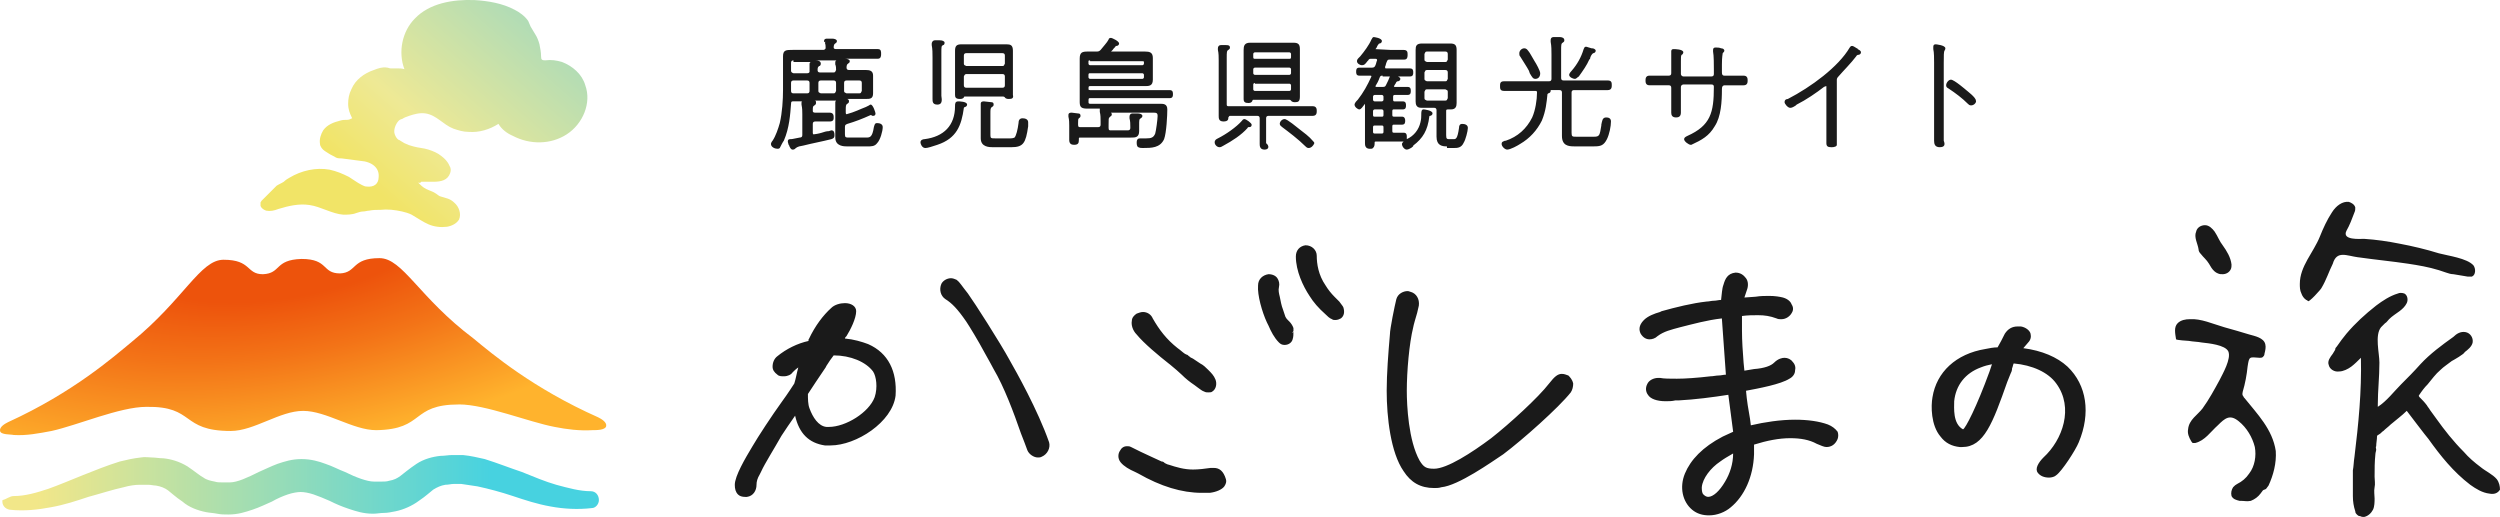 <?xml version="1.0" encoding="UTF-8"?>
<svg id="_レイヤー_2" data-name="レイヤー 2" xmlns="http://www.w3.org/2000/svg" xmlns:xlink="http://www.w3.org/1999/xlink" viewBox="0 0 180.04 37.23">
  <defs>
    <style>
      .cls-1 {
        fill: url(#_名称未設定グラデーション_5);
      }

      .cls-2 {
        fill: url(#_名称未設定グラデーション_4);
      }

      .cls-3 {
        fill: url(#_名称未設定グラデーション_2);
      }

      .cls-4 {
        fill: #1a1a1a;
      }
    </style>
    <radialGradient id="_名称未設定グラデーション_5" data-name="名称未設定グラデーション 5" cx="4231.425" cy="-4033.302" fx="4222.618" fy="-4033.302" r="12.63" gradientTransform="translate(11429.697 -6327.091) rotate(80.048) scale(1.006 -3.058) skewX(-.392)" gradientUnits="userSpaceOnUse">
      <stop offset=".259" stop-color="#ed530c"/>
      <stop offset=".444" stop-color="#f37317"/>
      <stop offset=".76" stop-color="#ffb32d"/>
    </radialGradient>
    <linearGradient id="_名称未設定グラデーション_2" data-name="名称未設定グラデーション 2" x1=".414" y1="-8644.01" x2="43.235" y2="-8644.01" gradientTransform="translate(0 -8609.096) scale(1 -1)" gradientUnits="userSpaceOnUse">
      <stop offset=".052" stop-color="#f2e789"/>
      <stop offset=".817" stop-color="#47d2e0"/>
    </linearGradient>
    <linearGradient id="_名称未設定グラデーション_4" data-name="名称未設定グラデーション 4" x1="27.702" y1="-8623.356" x2="38.283" y2="-8611.13" gradientTransform="translate(0 -8609.096) scale(1 -1)" gradientUnits="userSpaceOnUse">
      <stop offset="0" stop-color="#f1e467"/>
      <stop offset=".361" stop-color="#eee995"/>
      <stop offset="1" stop-color="#b2dcb5"/>
    </linearGradient>
  </defs>
  <g id="_レイヤー_1-2" data-name="レイヤー 1">
    <g>
      <path class="cls-4" d="M62.526,24.783c-.463-.174-1.042-.347-1.679-.405,0-.058.058-.116.116-.174.289-.463.695-1.274.695-1.795,0-.347-.347-.579-.81-.579-.347,0-.753.116-.984.347-.579.521-1.158,1.274-1.621,2.258q-.058.058,0,.116c-.81.174-1.621.579-2.258,1.1-.232.174-.347.463-.347.753,0,.232.116.405.347.579.116.116.289.116.463.116.289,0,.521-.116.637-.289.116-.116.232-.232.405-.347-.116.405-.174.81-.289,1.158,0,0-.521.81-.868,1.274-.753,1.042-1.737,2.547-2.142,3.242-.521.868-1.274,2.142-1.274,2.779,0,.289.058.521.232.695.116.116.289.174.521.174h.116c.463-.058.695-.463.695-.868,0-.232.058-.463.232-.753l.116-.232c.232-.521.926-1.621,1.447-2.547l.463-.695.521-.753c.289,1.274.984,1.968,2.142,2.142h.405c1.852,0,4.457-1.679,4.689-3.589.116-1.737-.521-3.068-1.968-3.705h0ZM58.184,28.373c.347-.521.753-1.158,1.274-1.91l.058-.116c.174-.289.347-.521.521-.753,1.216,0,2.316.463,2.837,1.158.232.347.347,1.158.116,1.852-.405,1.1-2.084,2.142-3.3,2.142h-.174c-.579-.058-.984-.695-1.216-1.331-.116-.289-.116-.695-.116-1.042ZM72.714,25.941c-.695-1.274-2.547-4.168-3.01-4.805-.463-.579-.579-.81-.81-.984-.116-.058-.289-.116-.405-.116-.289,0-.579.174-.695.405-.174.405-.058.868.289,1.1.463.289.868.695,1.505,1.621.232.347.868,1.389,1.331,2.258.289.521.521.926.637,1.158.753,1.274,1.447,3.126,1.968,4.631.174.463.347.868.463,1.216.116.289.463.521.753.521.116,0,.174,0,.289-.058.405-.174.637-.637.521-1.042-.81-2.316-2.373-5.094-2.837-5.905ZM87.418,33.698h-.232c-.405.058-.868.116-1.274.116-.637,0-1.216-.174-1.737-.347-.058,0-.174-.058-.289-.116-.058-.058-.116-.116-.232-.116l-.753-.347c-.521-.232-.984-.463-1.447-.695-.116-.058-.174-.058-.289-.058-.232,0-.405.116-.521.347-.116.174-.174.521.058.81.232.289.637.521,1.042.695l.232.116c1.621.926,3.126,1.389,4.573,1.389h.579c.463-.058.868-.232,1.042-.463.116-.174.174-.347.116-.521-.174-.579-.463-.81-.868-.81h0ZM84.234,26.231c.347.289.695.579.868.753.289.289.579.521.926.753l.232.174c.174.116.289.232.463.289.116.058.174.058.289.058s.232,0,.289-.058c.289-.174.347-.579.232-.868-.116-.289-.289-.463-.521-.695-.174-.174-.347-.347-.579-.463l-.521-.347-.116-.058c-.058,0-.058-.058-.174-.116-.058-.058-.116-.116-.174-.116l-.116-.058c-.174-.116-.347-.289-.521-.405-.81-.637-1.331-1.331-1.795-2.142-.116-.289-.405-.463-.695-.463-.174,0-.289.058-.463.116-.174.116-.347.289-.347.521-.058.289.058.695.347.984.521.637,1.563,1.505,2.373,2.142h0ZM93.033,23.973l.116-.116v-.232c-.058-.174-.174-.347-.289-.463l-.116-.116c-.058-.058-.116-.116-.174-.232l-.174-.521c-.116-.289-.174-.637-.232-.926-.058-.232-.116-.463-.058-.695.058-.232,0-.463-.116-.637s-.347-.289-.637-.289c-.405.058-.753.347-.753.81-.058.695.289,1.91.637,2.663l.116.232c.174.405.405.868.753,1.216.116.116.232.174.405.174.289,0,.521-.174.579-.405.058-.174.058-.347.058-.521l-.116.058ZM96.448,21.715l-.347-.347c-.232-.232-.463-.521-.637-.81-.521-.753-.637-1.563-.637-2.142,0-.405-.347-.753-.81-.753-.405.058-.695.347-.695.81,0,1.042.521,2.142.984,2.837.289.463.637.868,1.158,1.331.116.116.289.289.463.347.058.058.174.058.232.058.174,0,.289-.058.405-.116.232-.174.289-.463.174-.81-.058-.116-.174-.232-.289-.405h0ZM112.484,26.925c-.289,0-.521.174-.926.695-.753.984-2.837,2.894-4.168,3.936-1.389,1.042-3.184,2.2-4.11,2.2-.579,0-.753-.116-1.042-.579-.81-1.447-.926-3.994-.926-5.036,0-1.389.174-3.415.463-4.573,0-.058.058-.232.116-.463.116-.347.232-.81.289-1.1.058-.463-.174-.868-.579-.984-.058,0-.116-.058-.232-.058-.289,0-.695.174-.81.579-.116.463-.463,2.142-.463,2.547-.116,1.331-.232,2.837-.232,4.052,0,1.91.289,4.457,1.216,5.789.521.81,1.216,1.216,2.2,1.216.174,0,.347,0,.521-.058,1.216-.116,3.589-1.795,4.457-2.373,1.389-1.042,3.994-3.358,4.863-4.457.116-.174.174-.405.174-.637-.058-.289-.232-.463-.347-.579-.174-.058-.289-.116-.463-.116h0ZM131.645,30.572c-.637-.232-1.447-.347-2.373-.347-1.042,0-2.2.174-3.184.405l-.058-.463c-.116-.637-.232-1.331-.289-2.026.926-.174,2.489-.463,3.126-.868.232-.116.405-.347.405-.579.058-.232,0-.463-.174-.637-.116-.174-.347-.289-.579-.289-.174,0-.463.058-.753.347-.232.232-.695.405-1.447.463l-.695.116-.058-.579c-.058-.753-.116-1.563-.116-2.316v-1.042c.405-.058.81-.058,1.158-.058.463,0,.868.058,1.331.232.116.058.232.058.347.058.347,0,.637-.232.753-.463.116-.174.116-.405,0-.579-.058-.174-.232-.405-.637-.521-.232-.058-.579-.116-.984-.116-.289,0-.637,0-.984.058l-.81.058.174-.521c.116-.289.116-.637-.058-.868s-.405-.405-.753-.405c-.579.058-.753.463-.868.868-.116.289-.116.695-.174,1.1-.174,0-.347.058-.521.058s-.347.058-.521.058c-1.042.116-2.2.405-3.242.695l-.116.058c-.405.116-.868.289-1.158.579-.405.405-.347.753-.232.984.174.289.405.405.637.405.174,0,.405-.058.579-.232.463-.347.984-.463,1.621-.637.926-.232,1.968-.521,3.01-.637l.116,1.621.174,2.431c-.174,0-.347.058-.521.058s-.405.058-.579.058c-.984.116-1.852.174-2.431.174-.521,0-.926,0-1.216-.058h-.116c-.347,0-.695.174-.81.463-.116.232-.116.521.058.753.174.289.637.463,1.274.463.232,0,.463,0,.695-.058h.232c1.158-.058,2.489-.232,3.589-.405.116.868.232,1.795.347,2.663-.232.116-.521.232-.753.347-1.447.753-2.316,1.679-2.721,2.663-.405.984-.174,2.026.521,2.605.347.289.753.405,1.216.405.579,0,1.158-.232,1.563-.579.984-.81,1.621-2.2,1.679-3.821v-.695c.926-.289,1.795-.463,2.605-.463.753,0,1.389.116,1.91.405.289.116.521.232.695.232.347,0,.637-.174.81-.579.058-.174.058-.347,0-.521-.174-.232-.405-.405-.695-.521ZM123.019,35.782c-.116,0-.232-.058-.347-.174-.116-.116-.116-.347-.116-.521.058-.637.637-1.389,1.331-1.852.232-.174.521-.347.926-.579,0,.753-.232,1.447-.579,2.026-.405.695-.868,1.1-1.216,1.1ZM145.712,25.073l.347-.405c.174-.174.232-.405.174-.637-.058-.232-.347-.463-.695-.521h-.232c-.405,0-.695.174-.926.521-.174.347-.347.695-.521.984-.289,0-.579.058-.868.116-2.142.347-3.531,1.679-3.821,3.473-.116.637-.116,2.026.579,2.837.347.463.81.695,1.389.753h.174c1.563,0,2.2-1.737,3.242-4.689l.232-.579c.058-.116.116-.232.116-.405.058-.116.058-.232.116-.347,1.331.116,2.489.637,3.068,1.447,1.274,1.737.463,4.052-.926,5.326-.347.347-.637.81-.405,1.1.174.232.463.347.81.347.174,0,.405-.058.521-.174.405-.289,1.389-1.795,1.621-2.373.868-2.084.579-4.11-.81-5.442-.753-.695-1.852-1.158-3.184-1.331h0ZM141.37,30.92c-.753-.405-.637-1.563-.637-2.026.116-1.158.81-2.026,1.91-2.431.289-.116.521-.174.81-.232l-.174.521c-.926,2.547-1.737,4.11-1.91,4.168h0ZM158.505,18.3c.174.232.405.405.579.695.058.116.116.174.174.289.116.174.289.347.463.405.116.058.232.058.347.058.232,0,.463-.116.579-.347.058-.116.058-.232.058-.347-.058-.521-.347-.984-.637-1.389-.232-.289-.347-.637-.579-.984-.174-.232-.405-.463-.695-.463s-.579.174-.637.463c-.174.405.116.868.174,1.274,0,.116.058.232.174.347h0ZM179.808,34.509c-.289-.347-.81-.579-1.158-.868-.463-.347-.868-.695-1.216-1.1-.753-.753-1.389-1.563-1.968-2.373-.174-.232-.289-.405-.463-.637-.058-.116-.174-.232-.232-.347-.174-.232-.347-.405-.521-.579,0,0-.058-.058-.058-.116.232-.347.405-.579.637-.81.289-.347.579-.753.926-1.042.232-.232.521-.405.81-.637.116-.058.926-.521.926-.637.232-.174.521-.405.579-.695.058-.347-.174-.695-.521-.753s-.637.116-.868.347c-.81.579-1.679,1.216-2.373,1.968-.463.521-.926.984-1.389,1.447-.521.521-1.042,1.216-1.679,1.621v-.174c0-.984.116-1.968.116-3.01,0-.695-.347-1.968.116-2.547l.289-.289c.116-.058.174-.174.289-.289.232-.232.521-.405.753-.579s.405-.347.521-.579c.116-.232.058-.579-.174-.695-.174-.058-.347-.058-.463,0-.579.174-1.1.521-1.563.868-.81.637-1.505,1.274-2.142,2.026-.232.289-.463.579-.695.926-.058.058-.116.116-.116.232-.058.116-.116.174-.174.289-.174.232-.405.521-.289.81.058.289.405.521.753.463.289,0,.637-.174.868-.347s.463-.405.695-.637c.058,2.431-.174,4.747-.463,7.12-.058.347-.058.695-.116.984v1.852c0,.405.058.753.174,1.1,0,.116.058.174.116.232s.116.116.232.116c.116.058.174.058.289.058.289-.058.521-.289.637-.521s.116-.579.116-.81-.058-.521,0-.81c.058-.232,0-.521,0-.753,0-.521,0-1.1.058-1.621,0-.116.058-.232.058-.347,0-.058-.058-.174,0-.232,0-.232.058-.463.058-.695,0-.116.116-.116.174-.174.116-.058.174-.174.289-.232.174-.174.347-.289.521-.463.405-.347.81-.637,1.158-.984,0,0,1.447,1.91,1.563,2.026.868,1.216,1.795,2.373,3.01,3.3.405.289.868.579,1.389.637.289.058.579,0,.753-.289,0-.232-.058-.521-.232-.753h0ZM161.631,28.662c-.058-.058-.058-.116-.116-.174-.058-.116,0-.232,0-.289.174-.579.289-1.216.347-1.795.116-.753.116-.695.868-.637.058,0,.174,0,.232-.058s.116-.116.116-.232c.058-.232.116-.463.058-.695-.116-.463-.753-.579-1.158-.695-.579-.174-1.158-.347-1.795-.521-.81-.232-1.679-.637-2.489-.579-.289,0-.637.058-.868.289-.289.289-.174.753-.116,1.158,0,.058.868.116.926.116.289.058.637.058.926.116.521.058,1.679.174,1.91.637.232.521-.405,1.621-.637,2.084-.347.637-.753,1.389-1.216,2.026-.347.463-.984.81-1.042,1.505-.058.289.058.579.232.868.058.058.058.116.116.116h.174c.695-.174,1.1-.81,1.621-1.274.521-.521.868-.81,1.505-.289.579.463.984,1.158,1.158,1.852.116.637,0,1.389-.405,1.91-.232.347-.521.579-.868.753-.116.058-.174.116-.289.232-.116.174-.174.405-.116.637.116.232.347.289.579.347h.116c.232,0,.405.058.695,0,.289-.116.521-.289.695-.521.058-.058.116-.174.174-.232.058-.058.174-.058.232-.116.058-.058.116-.174.174-.232.347-.753.579-1.621.521-2.489-.232-1.563-1.331-2.663-2.258-3.821h0ZM169.851,18.531c1.216.174,2.431.289,3.589.463.753.116,1.447.232,2.2.463l.521.174c.174.058.347.116.521.116l1.042.174h.289c.289-.116.289-.579.116-.81-.463-.521-1.852-.695-2.489-.868-.926-.289-1.91-.521-2.837-.695-.868-.174-1.679-.289-2.547-.347-.289,0-1.621.116-1.274-.579.232-.405.405-.868.579-1.331.058-.116.058-.232.058-.347-.058-.232-.289-.347-.463-.405-.463-.058-.926.289-1.216.753-.347.521-.637,1.158-.868,1.737-.463,1.158-1.447,2.142-1.447,3.415,0,.232,0,.463.116.695.058.174.174.347.347.463.058,0,.058.058.116.058,0,.232.984-.868.984-.926.347-.579.521-1.158.81-1.737.289-.984.984-.579,1.852-.463h0ZM57.084,10.774c-.116,0-.174-.116-.232-.232q0-.058-.058-.116c-.058-.174-.058-.232-.058-.232,0-.174.116-.174.232-.174s.289-.058.637-.116c.116,0,.174-.058.174-.174v-1.505c0-.232,0-.405-.058-.695v-.116c0-.058,0-.116.058-.116h-.637c-.116,0-.174,0-.174.174-.058.753-.116,1.737-.521,2.663-.058.058-.232.405-.289.521-.058.058-.116.058-.174.058-.174,0-.463-.116-.463-.347,0-.058.058-.174.116-.232.232-.347.405-.868.521-1.274.174-.753.232-1.679.232-2.373v-2.431c0-.463.232-.463.695-.463h2.2q.116,0,.174-.116c0-.116,0-.289-.058-.405l.058-.058h-.116c0-.116,0-.232.232-.232h.347c.174,0,.347.058.347.174s-.058.116-.116.174q-.116.058-.116.289,0,.116.174.116h3.01c.232,0,.232.174.232.347,0,.116,0,.347-.232.347h-2.547.174c.174,0,.347.058.347.174s-.058.116-.116.174q-.116.058-.116.289c0,.116.058.174.174.174h1.216c.289,0,.521.058.521.405v1.274c0,.405-.232.405-.521.405h-1.331c.116.058.116.116.116.174,0,.116-.058.116-.116.174-.116.058-.116.174-.116.463v.174c0,.116.058.116.058.116.637-.174.926-.347,1.389-.521l.232-.116s.058-.058.116-.058c.174,0,.347.579.347.637,0,.116-.058.174-.174.174-.058,0-.116,0-.116-.058h-.058c-.637.289-1.1.463-1.679.637-.116.058-.174.058-.174.232v.521c0,.232.058.232.347.232h1.158c.289,0,.463,0,.579-.753.058-.174.058-.289.232-.289s.405.058.405.289c0,.289-.174.926-.405,1.158-.174.232-.405.232-.695.232h-1.447c-.232,0-.868,0-.868-.637v-2.547s0-.058.058-.116h-1.563c.116,0,.116.058.116.174s-.058.116-.116.174c-.116.058-.116.116-.116.405q0,.116.174.116h1.042c.289,0,.289.232.289.347s0,.289-.289.289h-1.042c-.116,0-.174.058-.174.174v.637c0,.116.058.116.058.116.058,0,.405-.058.579-.116s.347-.116.521-.116l.174-.058c.174,0,.232.116.232.347,0,.174-.058.232-.232.289-.695.174-1.331.289-2.026.463l-.289.058q-.174.058-.232.116c-.058.058-.116.116-.232.116h0ZM60.963,5.796c-.116,0-.174.058-.174.174v.579c0,.116.058.116.174.174h.926c.116,0,.116-.058.174-.174v-.579c0-.116-.058-.174-.174-.174h-.926ZM59.11,5.796c-.116,0-.174.058-.174.174v.579c0,.116.058.116.174.174h.926c.116,0,.116-.058.174-.174v-.579c0-.116-.058-.174-.174-.174h-.926ZM57.142,5.796c-.116,0-.174.058-.174.174v.579c0,.116.058.174.174.174h.984c.116,0,.174-.058.174-.174v-.579c0-.116-.058-.174-.174-.174h-.984ZM57.142,4.349c-.116,0-.174.058-.174.174v.579q0,.116.174.174h.984c.116,0,.174-.058.174-.116v-.521c0-.058,0-.174.116-.174h-1.274v-.116ZM58.705,4.349c.232,0,.405.058.405.232,0,.116-.058.174-.116.174-.058.058-.116.058-.116.289,0,.116.058.174.174.174h.984c.116,0,.116-.058.174-.174,0-.116,0-.289-.058-.405v-.116c0-.058,0-.174.116-.174h-1.621.058ZM66.636,10.659c-.232,0-.347-.289-.347-.405,0-.174.174-.232.289-.232,1.389-.174,2.2-.984,2.2-2.373,0-.174,0-.347.232-.347.058,0,.637,0,.637.232,0,.116-.116.174-.174.174l-.058.058c-.174,1.274-.521,2.2-1.91,2.663-.347.116-.695.232-.868.232ZM71.498,10.601c-.232,0-.868,0-.868-.637v-2.489c0-.058,0-.174.232-.174.058,0,.463.058.521.058.174,0,.174.116.174.174,0,.116-.058.116-.116.174-.116.058-.116.174-.116.463v1.563c0,.232.058.232.347.232h1.1c.174,0,.289-.058.289-.058.116-.116.232-.579.289-1.042,0-.174.058-.347.289-.347.174,0,.405.058.405.289v.289c-.174,1.216-.347,1.505-1.216,1.505h-1.331ZM67.504,7.533c-.347,0-.347-.232-.347-.405v-2.952c0-.347,0-.637-.058-.926v-.116c0-.058.058-.232.232-.232h.347c.174,0,.347.058.347.174s-.058.174-.116.174c-.116.058-.116.116-.116.579v3.068c.058.347.058.637-.289.637ZM72.656,7.127c-.058,0-.232,0-.289-.116q-.058-.058-.116-.058h-2.779s-.058,0-.058.058c-.058.116-.232.116-.289.116-.289,0-.347-.116-.347-.289v-3.184c0-.347.116-.463.463-.463h3.242c.289,0,.463.058.463.463v3.184c.058.232-.058.289-.289.289ZM69.588,5.333q-.116,0-.174.174v.637c0,.116.058.174.174.174h2.605c.116,0,.174-.058.174-.174v-.637c0-.116-.058-.174-.174-.174h-2.605ZM69.588,3.828c-.116,0-.174.058-.174.174v.579c0,.116.058.116.174.174h2.605c.116,0,.116-.058.174-.174v-.579c0-.116-.058-.174-.174-.174h-2.605ZM82.324,10.659c-.116,0-.232,0-.347-.058-.116-.058-.116-.232-.116-.347,0-.232.116-.289.232-.289h.463c.347,0,.521-.058.637-.347.058-.174.174-1.042.174-1.274,0-.174-.058-.232-.289-.232h-3.068q.058.058.058.116c0,.116-.058.116-.116.174l-.058.058c-.058.058-.058.116-.058.521v.232c0,.174.058.174.174.174h1.216c.116,0,.174-.058.174-.174v-.058c0-.232,0-.405-.058-.637v-.116c0-.116.058-.232.232-.232h.347c.174,0,.347.058.347.174s-.058.116-.116.174c-.116.058-.116.116-.116.521v.405c0,.463-.289.463-.579.463h-3.705q-.058,0-.058.058v.116c0,.232-.058.347-.347.347-.174,0-.347-.058-.347-.347v-1.042c0-.174,0-.405-.058-.637v-.116c0-.058,0-.174.232-.174.058,0,.405.058.463.058.174,0,.174.116.174.174,0,.116-.058.116-.116.174-.058.058-.058.116-.058.347v.116c0,.174.058.174.174.174h1.274c.116,0,.174-.058.174-.174v-.232c0-.232,0-.463-.058-.695v-.232h-.868c-.405,0-.579-.058-.579-.463v-3.126c0-.463.174-.521.579-.521h.579c.174,0,.232,0,.347-.116.174-.232.463-.521.579-.753,0-.058.058-.116.174-.116.058,0,.579.232.579.405,0,.116-.116.174-.174.174h-.058c-.058.116-.174.174-.232.289l-.116.116h2.431c.347,0,.579.058.579.463v1.563c0,.463-.289.463-.579.463h-3.936c-.058,0-.116,0-.116.116v.116q0,.058.116.058h5.731c.232,0,.232.174.232.289s0,.289-.232.289h-5.731c-.058,0-.116,0-.116.116v.174c0,.058,0,.116.116.116h5.036c.232,0,.521,0,.521.405s-.058,1.679-.232,2.142c-.289.637-.926.637-1.505.637v-.116.116h0ZM78.503,5.275c-.058,0-.116,0-.116.116v.174c0,.058.058.116.116.116h3.763c.058,0,.116-.058.116-.116v-.174c0-.058-.058-.116-.116-.116h-3.763ZM78.503,4.349c-.058,0-.116,0-.116.058v.174c0,.058.058.116.116.116h3.763c.058,0,.116-.058.116-.116v-.116c0-.058-.058-.058-.116-.058h-3.763v-.058ZM91.065,10.774c-.347,0-.347-.289-.347-.405v-1.852c0-.116-.058-.174-.174-.174h-1.968q-.058,0-.116.116c0,.116,0,.289-.347.289s-.347-.232-.347-.405v-3.994c0-.232,0-.521-.058-.753v-.116c0-.116.058-.232.232-.232h.347c.116,0,.289,0,.289.174,0,.116-.058.116-.116.174-.116.058-.116.174-.116.579v3.358c0,.116.058.116.174.116h6.02c.289,0,.289.232.289.347s0,.347-.289.347h-3.184c-.116,0-.174.058-.174.174v1.795c.232.174.232.463-.116.463h0ZM94.249,10.659c-.116,0-.174-.058-.232-.116-.521-.521-1.216-1.042-1.679-1.389-.058-.058-.174-.116-.174-.232,0-.174.174-.347.347-.347.058,0,.174,0,1.1.753.232.174.695.521.926.81.058.058.116.116.116.174-.058.174-.232.347-.405.347h0ZM87.823,10.601c-.174,0-.347-.174-.347-.347s.116-.232.232-.289c.579-.289,1.331-.81,1.737-1.274,0,0,.058-.116.174-.116s.521.289.521.405-.058.174-.174.174h-.058s-.058,0-.058.058c-.463.521-1.1.926-1.737,1.274-.116.058-.174.116-.289.116h0ZM93.265,7.359c-.058,0-.232,0-.289-.116q-.058-.058-.116-.058h-2.605s-.058,0-.058.058c-.058.174-.232.174-.289.174-.232,0-.347-.058-.347-.289v-3.531c0-.289.058-.521.463-.521h3.126c.347,0,.463.116.463.463v3.415c0,.347-.116.405-.347.405ZM90.37,5.97c-.058,0-.116.058-.116.116v.347c0,.058.058.116.116.116h2.489c.058,0,.116-.058.116-.116v-.289c0-.058-.058-.116-.116-.116h-2.489v-.058ZM90.37,4.87c-.058,0-.116.058-.116.116v.289c0,.058.058.116.116.116h2.489c.058,0,.116-.058.116-.116v-.289c0-.058-.058-.116-.116-.116h-2.489ZM90.37,3.77c-.058,0-.116.058-.116.116v.232c0,.116.058.116.116.116h2.489c.058,0,.116,0,.116-.116v-.232c0-.058-.058-.116-.116-.116h-2.489ZM101.311,10.774c-.174,0-.347-.232-.347-.405,0-.058.058-.116.116-.174h-2.026q-.058,0-.058.058c0,.174,0,.289-.116.405-.058.058-.116.058-.232.058-.347,0-.347-.289-.347-.405v-2.952.116c-.174.232-.289.405-.405.405s-.347-.174-.347-.347c0-.058.058-.174.174-.289l.058-.058c.405-.521.695-1.042.984-1.679q0-.058-.058-.058h-.81c-.232,0-.232-.174-.232-.289s0-.289.232-.289h.926q.174,0,.232-.174c.058-.116.058-.232.116-.347,0-.058,0-.116-.116-.116h-.289c-.116,0-.174,0-.232.116l-.058.058c-.174.232-.232.289-.405.289-.116,0-.347-.116-.347-.289,0-.116.058-.174.174-.289l.058-.058c.289-.347.637-.81.81-1.216.058-.058.058-.174.174-.174,0,0,.579.058.579.289,0,.116-.116.174-.174.174s-.058.058-.116.116-.058.174-.174.289l1.1.058h.926c.289,0,.289.174.289.347,0,.116,0,.347-.232.347h-1.042c-.116,0-.174,0-.232.174-.058.116-.058.232-.116.347,0,.058,0,.116.058.116h1.737c.232,0,.232.174.232.289s0,.289-.232.289h-.868c.116.058.174.116.174.174,0,.116-.116.174-.174.174s-.058,0-.116.058l-.058.116c-.058.058-.058.116-.116.174q0,.058.058.058h.926c.232,0,.232.174.232.289s0,.289-.232.289h-.926q-.116,0-.116.116v.232c0,.116.058.116.116.116h.579c.232,0,.232.174.232.289s0,.289-.232.289h-.637c-.058,0-.116,0-.116.116v.289c0,.116.058.116.116.116h.579c.232,0,.232.232.232.289,0,.116,0,.289-.232.289h-.579c-.058,0-.116,0-.116.116v.347c0,.116.058.116.116.116h.695c.232,0,.232.174.232.289v.174c.521-.232.868-.695.984-1.216.058-.232.058-.405.058-.521,0-.232,0-.405.174-.405,0,0,.637.058.637.289,0,.116-.116.174-.174.174s-.058.058-.058.058c-.116.984-.463,1.563-1.158,2.084.058.058-.289.289-.463.289h0ZM98.996,9.038q-.116,0-.116.116v.347q0,.116.116.116h.521q.116,0,.116-.116v-.347q0-.116-.116-.116h-.521ZM98.996,7.88c-.058,0-.116.058-.116.116v.289c0,.116.058.116.116.116h.521c.058,0,.116,0,.116-.116v-.289c0-.058-.058-.116-.116-.116h-.521ZM98.996,6.838c-.058,0-.116.058-.116.116v.232c0,.058.058.116.116.116h.521c.058,0,.116-.058.116-.116v-.232c0-.058-.058-.116-.116-.116h-.521ZM99.574,5.449c-.116,0-.174,0-.232.174-.058.174-.174.405-.289.579q0,.058.058.058h.405c.174,0,.232,0,.289-.116.116-.232.232-.463.289-.637h-.521v-.058ZM104.206,10.543c-.347,0-.753-.058-.753-.695v-1.91c0-.116-.058-.174-.174-.174h-.926c-.347,0-.405-.232-.405-.463v-3.705c0-.289.058-.463.463-.463h2.026c.347,0,.463.116.463.463v3.821c0,.232-.058.463-.405.463h-.232c-.116,0-.116.058-.116.116v1.737c0,.289.058.289.289.289h.232c.174,0,.289,0,.405-.81,0-.174.058-.289.232-.289s.405.058.405.289-.174.868-.289,1.042c-.174.405-.463.405-.753.405h-.463v-.116ZM102.758,6.433c-.116,0-.116.058-.174.174v.463c0,.116.058.116.174.174h1.331c.116,0,.116-.058.174-.174v-.463c0-.116-.058-.116-.174-.174h-1.331ZM102.758,5.043c-.116,0-.116.058-.174.174v.463c0,.116.058.116.174.174h1.331c.116,0,.116-.058.174-.174v-.463c0-.116-.058-.174-.174-.174h-1.331ZM102.758,3.712c-.116,0-.116.058-.174.174v.405c0,.116.058.116.174.174h1.331c.116,0,.116-.058.174-.174v-.405c0-.116-.058-.174-.174-.174h-1.331ZM108.547,10.774c-.174,0-.405-.232-.405-.405s.116-.174.232-.232h.058c.868-.289,1.505-.868,1.91-1.679.232-.521.347-1.274.347-1.795,0-.058,0-.116-.116-.116h-2.258c-.289,0-.289-.174-.289-.347s0-.347.289-.347h3.242c.116,0,.174-.058.174-.174v-1.737c0-.289,0-.637-.058-.926v-.116c0-.058,0-.232.232-.232h.405c.174,0,.347.058.347.232,0,.116-.058.116-.116.174-.116.058-.116.174-.116.579v1.968c0,.116.058.174.174.174h3.184c.289,0,.289.174.289.347,0,.116,0,.347-.289.347h-2.431c-.116,0-.174.058-.174.174v2.894c0,.289.058.289.347.289h1.274c.405,0,.405-.116.521-.81v-.058c.058-.232.058-.521.347-.521.174,0,.347.058.347.289,0,.347-.116.926-.289,1.274-.232.463-.463.521-.926.521h-1.447c-.405,0-.868-.058-.868-.753v-3.126c0-.116-.058-.174-.174-.174h-.637v.058c0,.116-.116.174-.174.174l-.058.058c-.058.579-.116,1.216-.405,1.91-.347.695-.868,1.274-1.563,1.679-.174.116-.695.405-.926.405h0ZM110.573,5.68c-.174,0-.232-.116-.405-.405l-.058-.174c-.116-.232-.463-.753-.637-1.042-.058-.058-.058-.116-.058-.232,0-.174.174-.347.347-.347.058,0,.174,0,.289.174.116.116.347.579.463.753s.405.695.405.868c0,.289-.174.405-.347.405h0ZM113.41,5.68c-.116,0-.405-.116-.405-.289,0-.116.174-.289.174-.289.405-.463.695-.984.868-1.563.058-.116.058-.174.174-.174.058,0,.174.058.405.116h.058c.058,0,.232.058.232.174s-.116.174-.174.174c-.116.058-.232.289-.232.405l-.058.058c-.174.405-.463.81-.753,1.216-.116.058-.174.174-.289.174ZM121.746,10.427c-.116,0-.463-.232-.463-.405,0-.116.116-.174.232-.232,1.679-.753,1.91-1.679,1.91-3.531,0-.058,0-.174-.174-.174h-2.026c-.058,0-.174.058-.174.174v1.852c0,.289-.174.347-.347.347-.289,0-.347-.174-.347-.347v-1.795c0-.116-.058-.174-.174-.174h-1.389c-.289,0-.289-.232-.289-.347s0-.347.289-.347h1.389c.116,0,.174-.058.174-.174v-1.563c0-.058,0-.174.174-.174.058,0,.695,0,.695.232,0,.058-.058.174-.116.174-.058.058-.058.174-.058.463v.926c0,.058.058.174.174.174h2.026c.116,0,.174-.058.174-.174v-.289c0-.347,0-1.042-.058-1.331v-.116c0-.116.058-.174.174-.174s.289,0,.405.058c.116,0,.232.058.232.174,0,.058-.058.116-.116.174,0,.058-.058.232-.058.81v.579c0,.174.058.232.174.232h1.389c.289,0,.289.232.289.347s0,.347-.289.347h-1.389q-.058,0-.116.058c-.058.058-.058.174-.058.232,0,.868-.058,1.968-.521,2.663-.405.695-.926.984-1.679,1.331h-.058,0ZM131.876,10.601c-.232,0-.347-.058-.347-.289v-4.11q-.058,0-.174.058c-.521.405-1.274.926-1.968,1.274l-.058.058c-.174.116-.289.174-.405.174-.174,0-.405-.289-.405-.405,0-.174.116-.232.232-.232,1.679-.868,3.647-2.316,4.457-3.705.058-.058.058-.116.174-.116.058,0,.174.058.347.174.058,0,.058.058.058.058.116.058.232.116.232.232s-.116.174-.174.174q-.116,0-.174.116c-.347.463-.926,1.042-1.274,1.447q-.116.116-.116.232v4.689c0,.116-.174.174-.405.174ZM139.691,10.601c-.347,0-.405-.232-.405-.463v-5.615c0-.289,0-.753-.058-.984v-.174c0-.116.058-.174.174-.174,0,0,.695.058.695.289,0,.116-.058.116-.058.174-.058.058-.058.347-.058.868v5.615c.116.289.058.463-.289.463h0ZM141.949,7.59c-.116,0-.174-.058-.232-.116-.405-.405-.868-.753-1.389-1.1-.116-.058-.174-.116-.174-.232,0-.174.174-.405.347-.405.232,0,1.1.753,1.1.753.058.058.695.521.695.753.058.116-.116.347-.347.347Z"/>
      <path class="cls-1" d="M33.06,29.125c1.91,0,5.036,1.274,6.889,1.621.868.174,1.795.289,2.721.232.289,0,.926,0,.984-.289s-.347-.521-.579-.637c-4.689-2.084-7.641-4.573-8.973-5.673-3.936-2.952-5.094-5.789-6.773-5.789-2.026,0-1.621,1.042-2.837,1.1-1.331,0-.81-1.042-2.779-1.042-1.968.058-1.447,1.042-2.779,1.1-1.216,0-.81-1.042-2.837-1.042-1.679,0-2.837,2.837-6.599,5.905-1.331,1.1-4.226,3.647-8.915,5.789-.232.116-.637.347-.579.637.058.289.753.232.984.289.926.058,1.795-.116,2.721-.289,1.852-.405,4.921-1.737,6.831-1.737,3.531-.058,2.431,1.737,6.078,1.737,1.679,0,3.531-1.447,5.21-1.447s3.589,1.389,5.268,1.389c3.531-.058,2.431-1.852,5.963-1.852"/>
      <path class="cls-3" d="M.99,35.724c.81,0,1.621-.232,2.489-.521.81-.289,1.621-.637,2.489-.984.868-.347,1.737-.695,2.663-.984.463-.116.984-.232,1.505-.289.289-.058.579,0,.81,0s.521.058.81.058c.579.058,1.158.232,1.737.579.521.347.926.695,1.158.81.232.174.521.232.81.289.174.058.347.058.521.058h.579c.521,0,1.274-.347,2.084-.753.405-.174.868-.405,1.331-.579.521-.174,1.042-.347,1.737-.347s1.274.174,1.737.347c.521.174.926.405,1.389.579.81.405,1.621.695,2.084.695h.579c.174,0,.347,0,.521-.058.347-.058.579-.174.81-.347s.637-.521,1.158-.868,1.158-.521,1.737-.579c.289,0,.579-.058.81-.058h.81c.579.058,1.042.174,1.563.289.926.289,1.795.637,2.663.926.868.347,1.679.695,2.489.926.868.232,1.679.463,2.489.463.347,0,.579.289.579.637,0,.289-.232.579-.521.579-.984.116-2.026.058-2.952-.116-.984-.174-1.852-.463-2.721-.753s-1.737-.521-2.547-.695c-.405-.058-.81-.116-1.158-.174h-.579c-.174,0-.347.058-.579.058-.347.058-.579.174-.868.347-.232.174-.521.463-1.042.81-.463.347-1.1.637-1.679.753-.289.058-.579.116-.81.116-.289,0-.521.058-.81.058-.695,0-1.216-.174-1.737-.347s-.926-.347-1.389-.579c-.405-.174-.81-.347-1.158-.463s-.695-.174-.926-.174-.579.058-.926.174-.753.289-1.158.521c-.405.174-.868.405-1.389.579s-1.042.347-1.737.347c-.289,0-.521,0-.81-.058s-.521-.058-.81-.116c-.579-.116-1.216-.347-1.679-.753-.521-.347-.81-.637-1.042-.81-.232-.174-.521-.289-.868-.347-.174,0-.347-.058-.579-.058h-.579c-.347,0-.753.058-1.158.174-.81.174-1.679.463-2.547.695-.868.289-1.737.579-2.721.753-.926.174-1.91.289-2.952.174-.347-.058-.579-.347-.521-.695.289-.058.521-.289.81-.289h0Z"/>
      <path class="cls-2" d="M30.339,13.09h.868c.579,0,1.042-.116,1.216-.637.058-.174.058-.347-.058-.521-.116-.289-.347-.521-.579-.695-.289-.232-.579-.347-.926-.463-.347-.116-.695-.116-1.1-.232-.232-.058-.405-.116-.637-.232-.116-.058-.174-.116-.289-.174q-.058-.058-.116-.058c-.116-.058-.232-.232-.289-.405-.116-.289.058-.753.289-.984.058-.058.174-.116.232-.116.174-.116.347-.174.521-.232.347-.116.753-.232,1.158-.174.81.116,1.274.81,2.026,1.1.347.116.695.232,1.1.232.753.058,1.505-.174,2.142-.579.232.405.637.695,1.042.868,1.216.637,2.721.637,3.879-.116,1.158-.753,1.795-2.258,1.331-3.531-.232-.81-.926-1.389-1.679-1.679-.405-.116-.753-.174-1.216-.116-.232,0-.289-.058-.289-.289,0-.289-.058-.579-.116-.868-.058-.232-.174-.521-.289-.695-.116-.174-.232-.405-.347-.579-.058-.116-.116-.289-.174-.405-.232-.347-.637-.637-.984-.81-.868-.463-1.91-.637-2.894-.695-1.563-.058-3.242.232-4.284,1.331-.926.926-1.216,2.431-.753,3.647-.174-.058-.347-.058-.521-.058h-.463c-.116,0-.174-.058-.289-.058-.289-.058-.637.058-.926.174-.695.232-1.331.695-1.621,1.389-.174.347-.232.695-.232,1.042,0,.405.116.695.289,1.042-.116.058-.232.116-.347.116-.174,0-.347,0-.521.058-.463.116-.926.289-1.216.695-.174.289-.289.637-.232.984,0,.116.058.174.116.289.116.174.347.289.521.405.174.116.347.174.521.289.116.058.289.058.405.058.463.058.868.116,1.331.174.868.058,1.389.521,1.331,1.158,0,.521-.347.753-.868.695-.116,0-.232-.058-.347-.116-.347-.174-.637-.405-.926-.579-.463-.232-.868-.405-1.389-.521-.984-.174-2.026.058-2.894.579-.116.058-.289.174-.405.289-.174.116-.347.174-.521.289l-.116.116-.347.347-.289.289-.347.347c0,.058-.058.058-.058.116v.232c.058.174.232.289.405.347.289.058.579,0,.868-.116.753-.232,1.505-.405,2.258-.289.81.116,1.621.637,2.431.695.289,0,.637,0,.926-.116.174-.058.347-.116.521-.116.116,0,.289-.058.405-.058.289-.058.521-.058.81-.058.521-.058,1.042,0,1.563.116.232.058.463.116.695.232.405.232.81.521,1.216.695.405.174.868.232,1.331.174.347-.058.695-.232.868-.521.174-.405,0-.926-.347-1.216-.116-.116-.289-.232-.463-.289s-.405-.116-.579-.174c-.116-.058-.232-.174-.347-.232-.174-.116-.405-.174-.637-.289-.232-.116-.405-.289-.579-.463.174.058.174,0,.232-.058h0Z"/>
    </g>
  </g>
</svg>